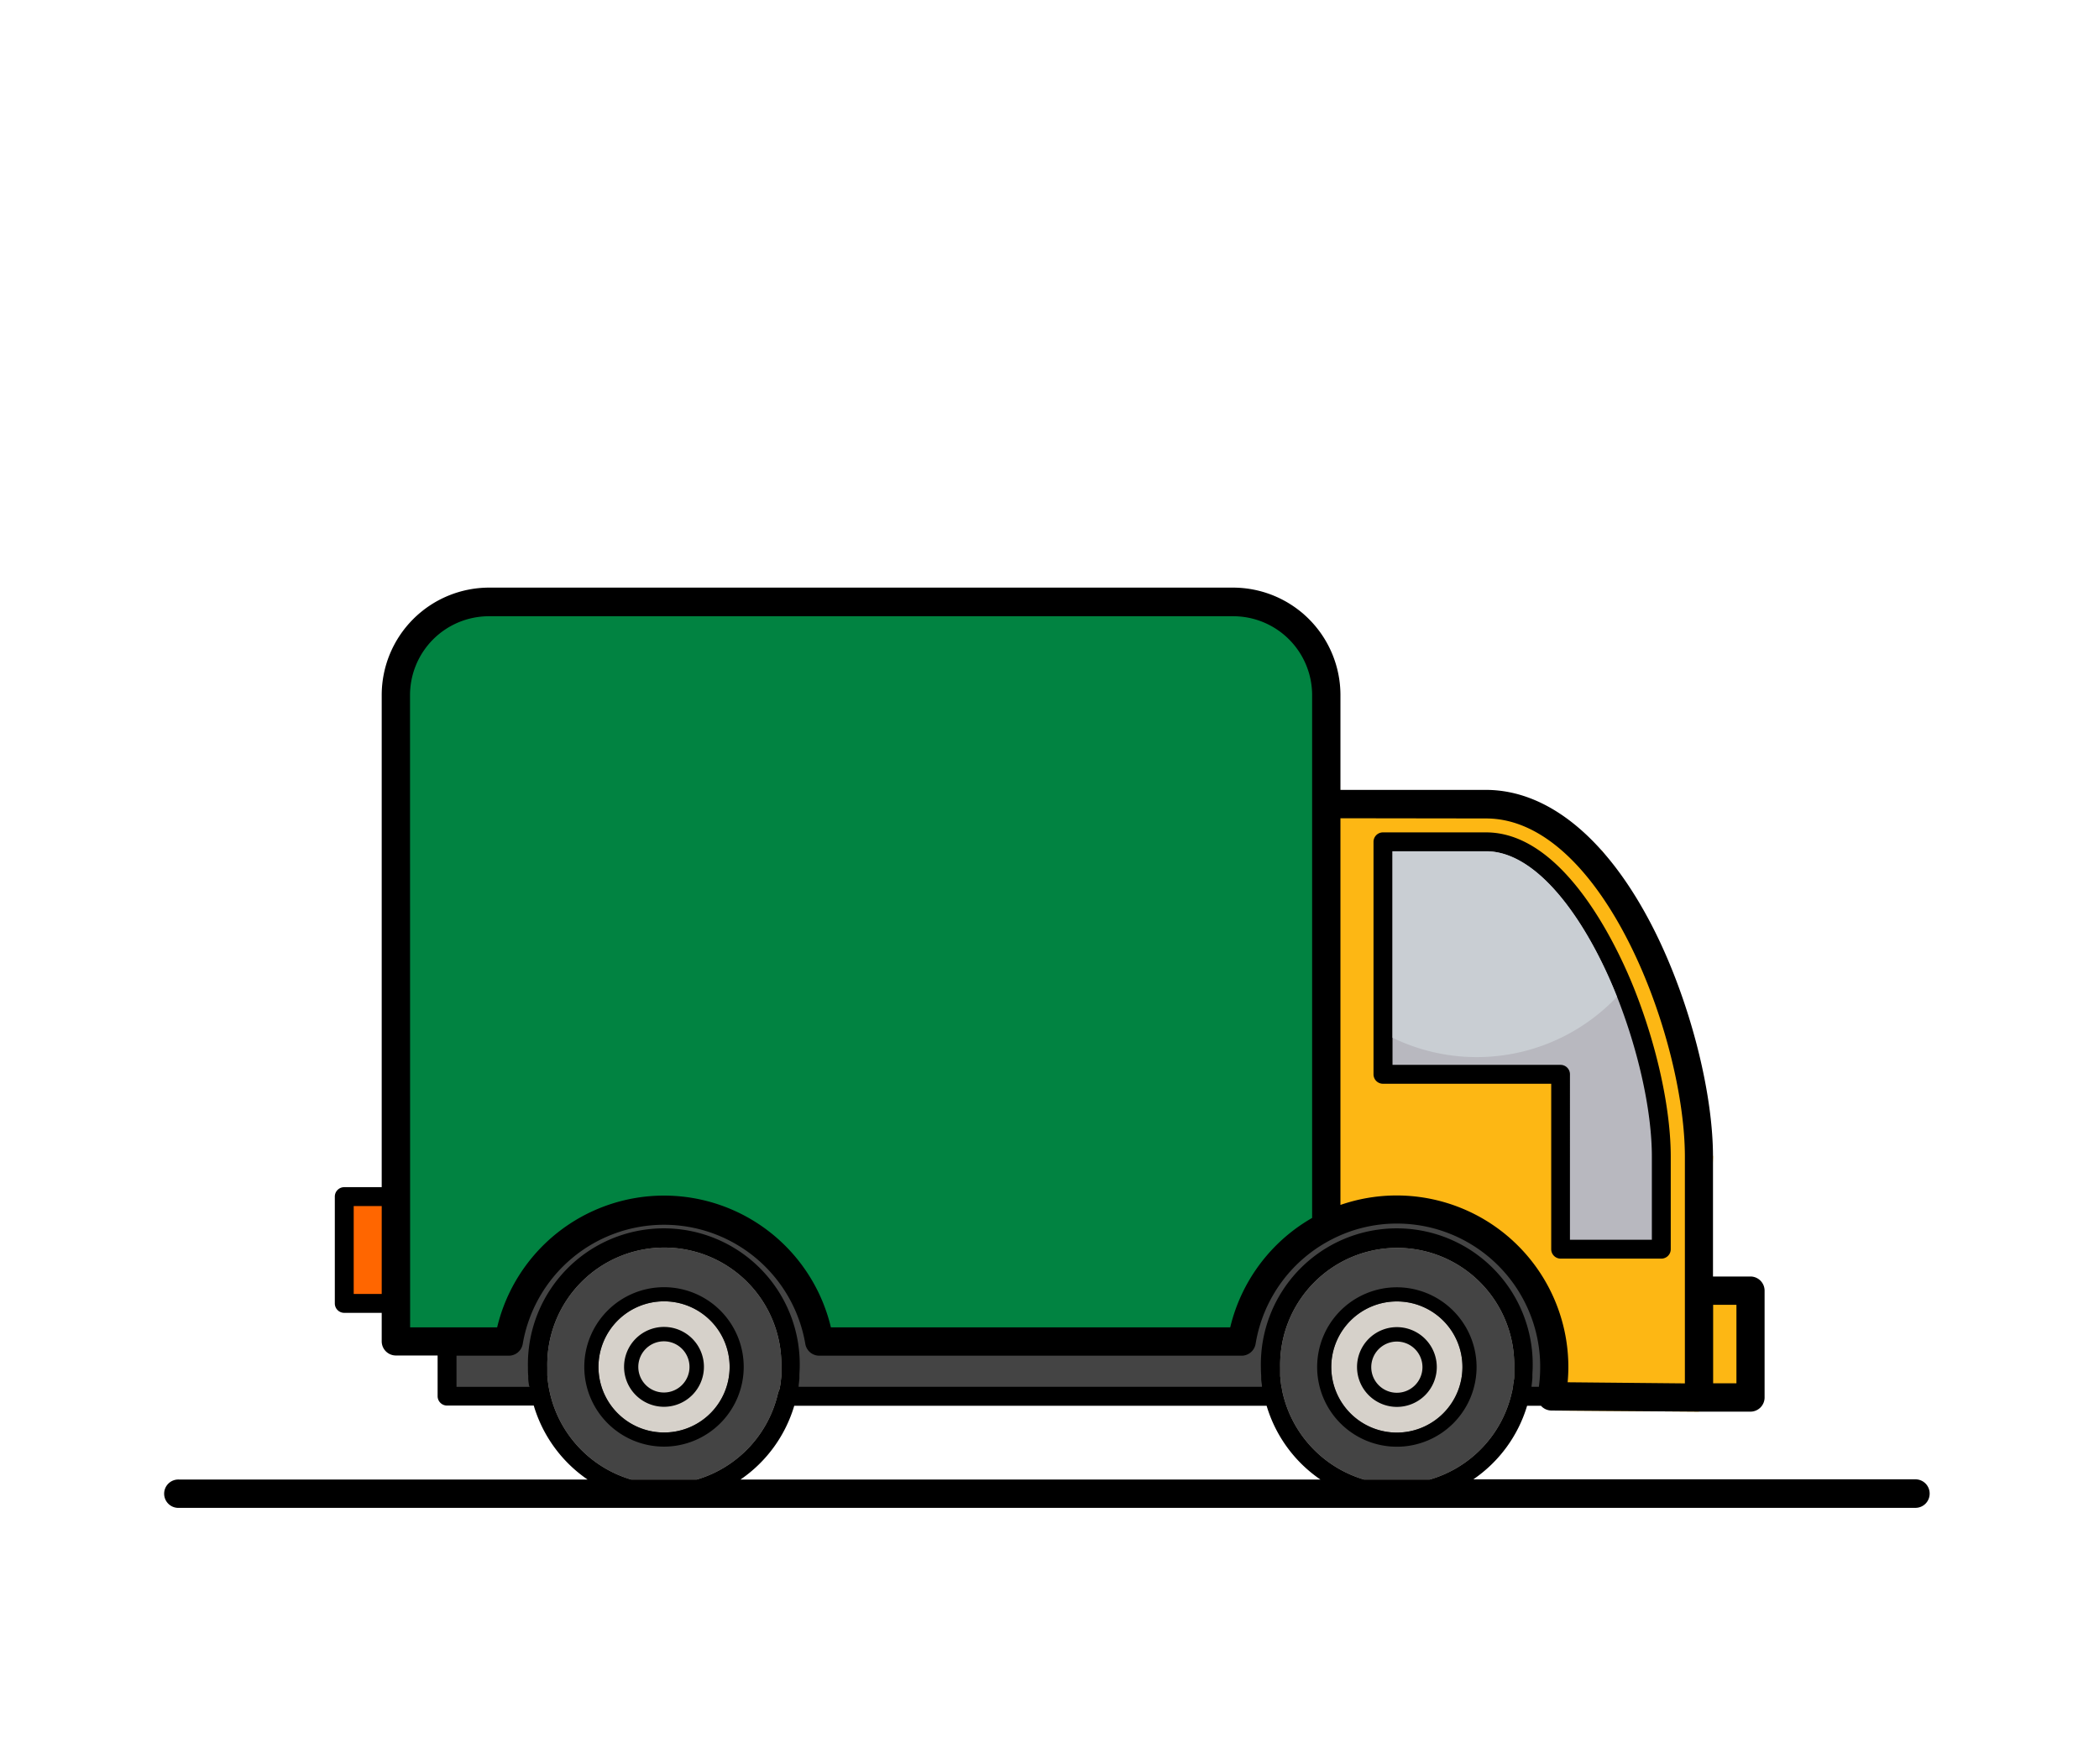 <svg xmlns="http://www.w3.org/2000/svg" viewBox="0 0 410 344.58"><defs><style>.cls-1{fill:#fdb714;}.cls-2{fill:#d6d1ca;}.cls-3{fill:#444;}.cls-4{fill:#018341;}.cls-5{fill:#f60;}.cls-6{fill:#b8b8bf;}.cls-7{fill:#c9ced3;}</style></defs><title>Truck</title><g id="Laag_1" data-name="Laag 1"><path class="cls-1" d="M261.83,154.29l33.64,5.54s16.4,5.11,17.55,6.45,13.31,27.22,13.31,27.22l8.3,32.43-2.79,49.81L303,275.52l-17.37-36.46-25.35,3Z"/><circle class="cls-2" cx="129.78" cy="266.84" r="24.99"/><path class="cls-3" d="M107.4,272l-.15-.7-.09-.5c0-.26-.08-.52-.11-.78l-.06-.46c0-.29-.06-.59-.08-.88l0-.38c0-.42,0-.84,0-1.27a22.86,22.86,0,1,1,45.71,0c0,.43,0,.85,0,1.27l0,.38c0,.29-.05.59-.08.88l-.06.46c0,.26-.07.52-.11.77l-.09.52L152,272a22.93,22.93,0,0,1-15.89,17H123.29A22.92,22.92,0,0,1,107.4,272Z"/><path class="cls-2" d="M116.9,267a12.81,12.81,0,1,1,12.8,12.81A12.81,12.81,0,0,1,116.9,267Z"/><circle class="cls-2" cx="273.78" cy="266.84" r="24.99"/><path class="cls-3" d="M279.27,289H266.44a23,23,0,0,1-15.91-17l-.12-.59c0-.19-.07-.39-.11-.59s-.07-.46-.1-.69l-.06-.53c0-.27-.06-.55-.08-.82l0-.42c0-.42,0-.85,0-1.27a22.86,22.86,0,1,1,45.71,0c0,.42,0,.85,0,1.27,0,.14,0,.28,0,.42s0,.55-.07.82,0,.35-.07.53-.06.46-.1.69-.07.4-.1.59-.08.4-.13.59A22.94,22.94,0,0,1,279.27,289Z"/><path class="cls-2" d="M272.85,279.83A12.81,12.81,0,1,1,285.66,267,12.82,12.82,0,0,1,272.85,279.83Z"/><path d="M272.68,251.45a15.57,15.57,0,1,0,15.74,15.4A15.6,15.6,0,0,0,272.68,251.45Zm.17,28.38A12.81,12.81,0,1,1,285.66,267,12.82,12.82,0,0,1,272.85,279.83Z"/><path d="M272.85,259.23a7.79,7.79,0,1,0,7.8,7.79A7.81,7.81,0,0,0,272.85,259.23Zm0,12.82a5,5,0,1,1,5-5A5,5,0,0,1,272.85,272.05Z"/><path d="M145.27,267a15.57,15.57,0,1,0-15.57,15.57A15.59,15.59,0,0,0,145.27,267Zm-28.37,0a12.81,12.81,0,1,1,12.8,12.81A12.81,12.81,0,0,1,116.9,267Z"/><path d="M137.5,267a7.8,7.8,0,1,0-7.8,7.79A7.81,7.81,0,0,0,137.5,267Zm-12.82,0a5,5,0,1,1,5,5A5,5,0,0,1,124.68,267Z"/><path d="M270.13,211.69H303V244a1.85,1.85,0,0,0,1.85,1.85h19.66a1.84,1.84,0,0,0,1.84-1.85V225.93c0-9.28-2.66-21.53-7.13-32.77-2.85-7.17-13.35-30.57-28.94-30.57H270.13a1.84,1.84,0,0,0-1.84,1.85v45.4A1.84,1.84,0,0,0,270.13,211.69Z"/><path d="M376.92,291.72a2.77,2.77,0,0,0-2.77-2.76H287.79a26.64,26.64,0,0,0,10.5-14.37H301a2.77,2.77,0,0,0,2,.93l28.81.22h10.1a2.77,2.77,0,0,0,2.77-2.77V252.11a2.77,2.77,0,0,0-2.77-2.77h-7.31V225.93c0-12.9-4.66-30.77-11.59-44.47-8.87-17.52-20.52-27.17-32.78-27.17H261.83V135.78a21,21,0,0,0-20.94-21H95.5a21,21,0,0,0-20.94,21v96.11H67.24a1.84,1.84,0,0,0-1.84,1.84V254.6a1.84,1.84,0,0,0,1.84,1.84h7.32V262a2.77,2.77,0,0,0,2.76,2.77h8.16v7.94a1.84,1.84,0,0,0,1.84,1.84h16.94A26.7,26.7,0,0,0,114.77,289H35a2.77,2.77,0,1,0,0,5.53H374.15A2.77,2.77,0,0,0,376.92,291.72ZM155.14,274.59h92.27A26.65,26.65,0,0,0,257.92,289H144.64A26.64,26.64,0,0,0,155.14,274.59ZM279.27,289H266.44a23,23,0,0,1-15.91-17l-.12-.59c0-.19-.07-.39-.11-.59s-.07-.46-.1-.69l-.06-.53c0-.27-.06-.55-.08-.82l0-.42c0-.42,0-.85,0-1.27a22.86,22.86,0,1,1,45.71,0c0,.42,0,.85,0,1.27,0,.14,0,.28,0,.42s0,.55-.07.82,0,.35-.07.53-.06.46-.1.69-.07.4-.1.59-.08.4-.13.59A22.94,22.94,0,0,1,279.27,289Zm11-129.13c22.82,0,38.84,42.88,38.84,66.1v44.25L306.21,270c.09-1,.14-2,.14-3a33.54,33.54,0,0,0-44.52-31.64V159.83ZM107.4,272l-.15-.7-.09-.5c0-.26-.08-.52-.11-.78l-.06-.46c0-.29-.06-.59-.08-.88l0-.38c0-.42,0-.84,0-1.27a22.86,22.86,0,1,1,45.71,0c0,.43,0,.85,0,1.27l0,.38c0,.29-.05.59-.08.88l-.06.46c0,.26-.07.52-.11.77l-.09.52L152,272a22.93,22.93,0,0,1-15.89,17H123.29A22.92,22.92,0,0,1,107.4,272Z"/><path class="cls-3" d="M103.44,270.9H89.17v-6.09H99.38a2.77,2.77,0,0,0,2.73-2.32,28,28,0,0,1,55.19,0,2.77,2.77,0,0,0,2.73,2.32h82.5a2.78,2.78,0,0,0,2.73-2.32A28,28,0,0,1,260.31,242a27.62,27.62,0,0,1,12.54-3,28,28,0,0,1,28,28,29.52,29.52,0,0,1-.26,3.88h-1.43c0-.06,0-.12,0-.18.07-.5.12-1,.16-1.51,0-.15,0-.29,0-.44,0-.58.06-1.16.06-1.75a26.55,26.55,0,1,0-53.09,0q0,.89.06,1.74c0,.16,0,.31,0,.47,0,.47.09.94.15,1.41l0,.26H156l0-.26c.06-.47.11-.93.15-1.4,0-.16,0-.33,0-.49,0-.57.06-1.15.06-1.73a26.55,26.55,0,1,0-53.09,0c0,.58,0,1.16.06,1.73,0,.16,0,.33,0,.49,0,.47.09.94.15,1.4Z"/><path class="cls-4" d="M80.09,135.78A15.42,15.42,0,0,1,95.5,120.37H240.89a15.42,15.42,0,0,1,15.41,15.41V237.9a33.64,33.64,0,0,0-16,21.37h-78a33.51,33.51,0,0,0-65.19,0h-17Z"/><rect class="cls-5" x="69.09" y="235.58" width="5.47" height="17.17"/><rect class="cls-1" x="334.63" y="254.87" width="4.55" height="15.33"/><path class="cls-6" d="M272,166.28h18.28c10.54,0,20.09,14.59,25.51,28.24,4.3,10.83,6.87,22.57,6.87,31.41v16.23h-16V209.84a1.84,1.84,0,0,0-1.84-1.84H272Z"/><path class="cls-7" d="M315.77,194.52c-5.42-13.65-15-28.24-25.51-28.24H272V202.7a37.69,37.69,0,0,0,43.84-8C315.8,194.6,315.79,194.56,315.77,194.52Z"/></g></svg>